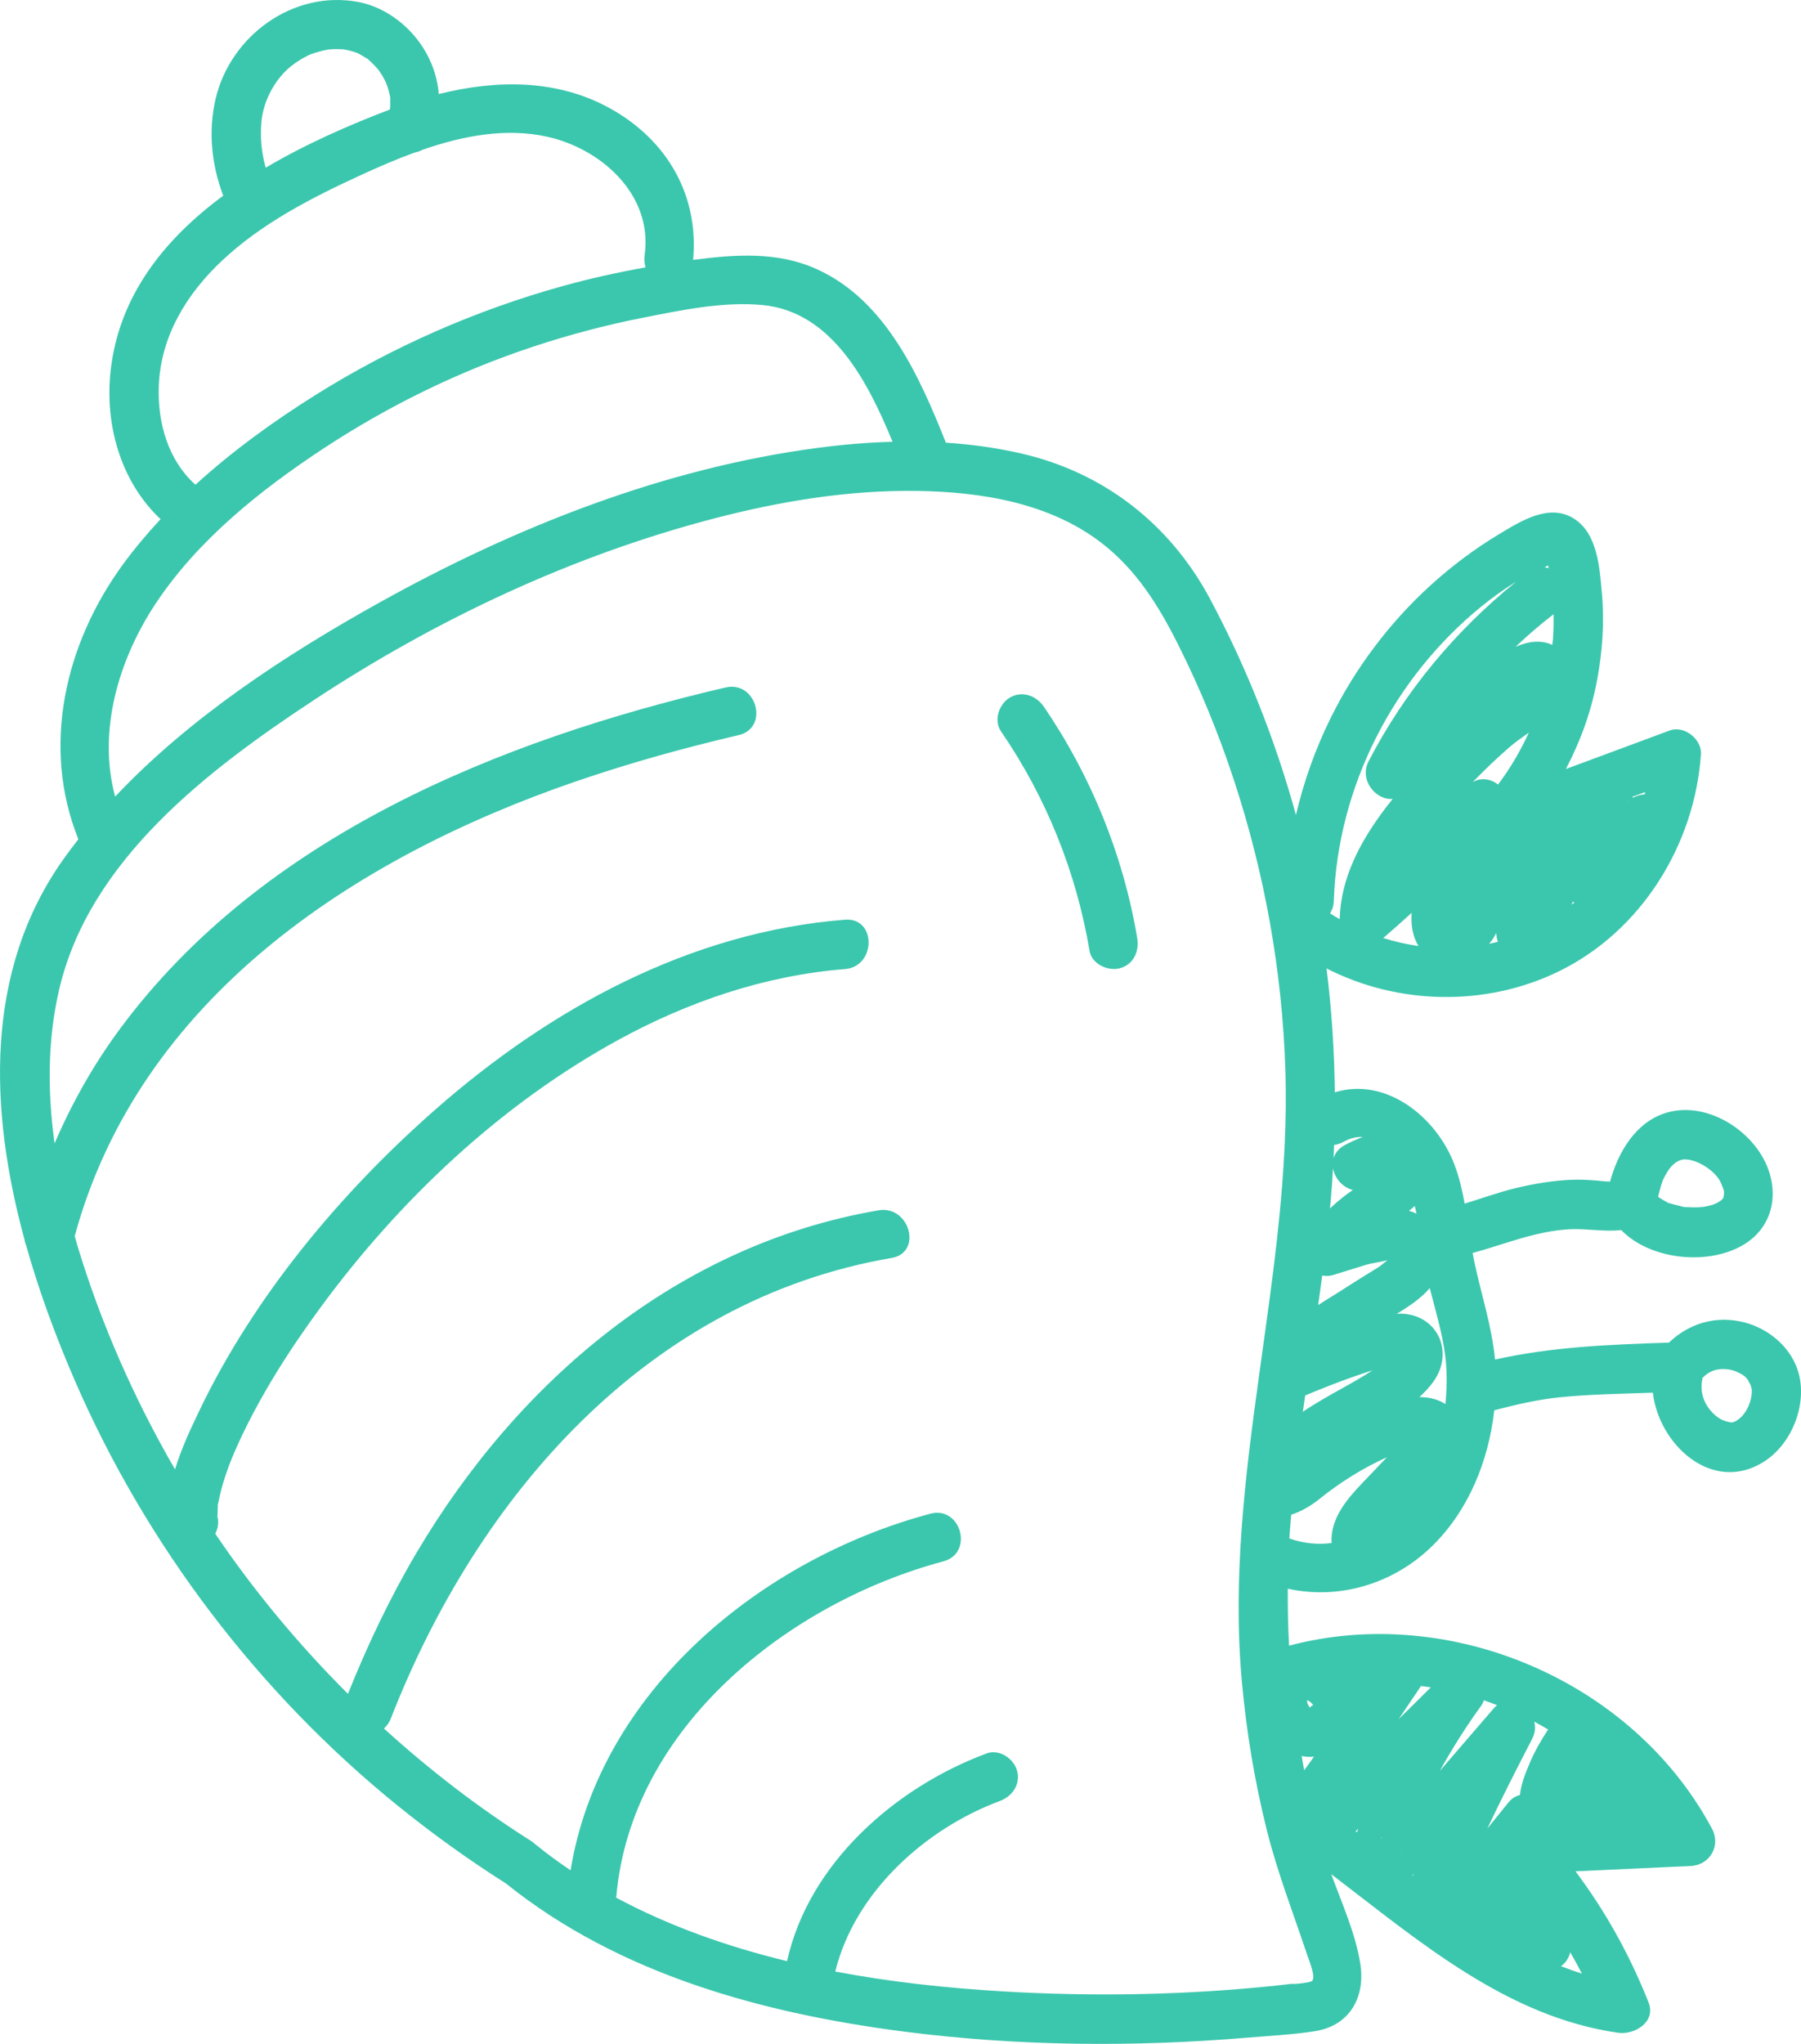 <?xml version="1.0" encoding="UTF-8"?>
<svg id="Layer_2" data-name="Layer 2" xmlns="http://www.w3.org/2000/svg" viewBox="0 0 109.438 124.141">
  <defs>
    <style>
      .cls-1 {
        fill: #3bc7ad;
        stroke-width: 0px;
      }
    </style>
  </defs>
  <g id="Icon_Strand">
    <g>
      <path class="cls-1" d="M63.416,42.907c-.457-.667-1.317-.968-2.052-.538-.661.387-.998,1.381-.538,2.052,2.753,4.017,4.572,8.536,5.382,13.338.135.799,1.121,1.247,1.845,1.048.847-.233,1.183-1.044,1.048-1.845-.847-5.023-2.805-9.853-5.684-14.055Z"/>
      <path class="cls-1" d="M109.331,83.548c-.367-1.597-1.76-2.817-3.31-3.224-1.732-.456-3.389.052-4.608,1.222-3.585.119-7.09.251-10.568,1.03-.193-2.037-.838-3.949-1.261-5.953-.036-.173-.068-.346-.1-.52,1.975-.536,3.866-1.349,5.959-1.445.96-.044,2.062.168,3.07.052,1.843,1.895,5.541,2.182,7.63.766,1.547-1.049,1.932-2.893,1.258-4.585-.894-2.244-3.682-4.029-6.132-3.31-1.849.542-2.947,2.381-3.431,4.185-.27.001-.551-.041-.781-.06-.539-.045-1.072-.072-1.613-.048-1.105.051-2.212.236-3.287.491-1.066.253-2.106.636-3.158.955-.146-.809-.331-1.61-.626-2.386-1.105-2.903-4.182-5.328-7.261-4.372-.028-2.517-.193-5.031-.506-7.527,4.337,2.222,9.659,2.338,14.082.195,5.03-2.437,8.292-7.693,8.669-13.2.063-.919-1.018-1.773-1.899-1.446-2.103.78-4.206,1.561-6.31,2.341.89-1.687,1.543-3.496,1.897-5.386.325-1.736.453-3.513.295-5.274-.136-1.523-.253-3.625-1.688-4.543-1.511-.966-3.246.149-4.56.937-1.48.888-2.875,1.938-4.153,3.097-2.506,2.273-4.601,5.062-6.095,8.097-.925,1.879-1.623,3.844-2.095,5.864-1.25-4.536-2.989-8.938-5.208-13.102-2.43-4.559-6.457-7.705-11.5-8.859-1.504-.344-3.03-.553-4.564-.653-1.603-4.02-3.643-8.627-7.822-10.53-2.409-1.097-4.982-.903-7.538-.572.357-3.881-1.536-7.237-5.001-9.178-3.243-1.817-6.951-1.771-10.454-.895-.067-.846-.314-1.681-.751-2.474-.852-1.547-2.406-2.797-4.161-3.122-3.937-.73-7.751,2.059-8.648,5.887-.464,1.98-.243,4.008.462,5.883-3.555,2.625-6.323,6.049-6.838,10.598-.377,3.329.616,6.779,3.03,9.049-.813.875-1.584,1.787-2.288,2.751-3.523,4.824-4.967,11.05-2.707,16.69-.31.397-.612.799-.903,1.208-4.831,6.788-4.51,15.261-2.371,23.097.018.13.052.252.103.365.807,2.876,1.851,5.661,2.971,8.239,4.329,9.967,11.131,18.921,19.574,25.763,2.108,1.708,4.31,3.294,6.603,4.746,6.88,5.529,15.651,7.908,24.272,9.011,6.863.878,13.854.935,20.746.362,1.381-.115,2.964-.202,4.178-.402,2.101-.347,3.044-2.083,2.725-4.093-.294-1.852-1.112-3.644-1.762-5.436,5.329,4.064,10.661,8.667,17.432,9.63.985.14,2.319-.649,1.845-1.845-1.135-2.865-2.611-5.524-4.44-7.962,2.335-.107,4.669-.215,7.004-.322,1.155-.053,1.844-1.228,1.295-2.257-4.785-8.978-15.904-13.72-25.703-11.126-.061-1.151-.086-2.305-.077-3.459,3.136.69,6.441-.293,8.8-2.616,2.192-2.159,3.405-5.163,3.744-8.217,1.337-.361,2.721-.664,3.938-.789,1.896-.193,3.8-.215,5.702-.284.355,3.128,3.566,6.135,6.685,4.232,1.692-1.032,2.653-3.348,2.21-5.273ZM104.7,72.794c-.034.043-.057.072.006-.014-.002.005-.004.011-.006.014ZM101.756,70.662c.143-.122.396-.239.577-.244.827-.021,1.951.74,2.24,1.432.189.451.214.493.171.8-.01.046-.024.095-.037.127-.036.047-.109.113-.15.15-.089.059-.182.114-.278.163-.048.019-.177.075-.244.094-.168.048-.337.085-.508.117-.053.001-.31.029-.374.031-.215.007-.427-.002-.642-.015-.32-.019.008.035-.381-.056-.184-.043-.365-.093-.547-.143-.371-.102-.078.007-.341-.131-.15-.079-.296-.165-.436-.26-.008-.009-.022-.023-.05-.048.114-.438.209-.87.372-1.171.214-.394.321-.584.628-.846ZM86.074,73.714c-.146-.069-.298-.129-.459-.173.122-.093.239-.19.352-.291.043.166.079.323.107.465ZM79.309,84.757c.953-.399,1.913-.779,2.888-1.123.4-.142.803-.276,1.206-.408-.58.385-1.187.729-1.795,1.067-.827.46-1.656.924-2.44,1.454.046-.33.094-.66.141-.99ZM81.844,72.531c-.365.274-.705.565-1.031.868.014-.152.034-.303.047-.456.059-.66.102-1.321.141-1.982.106.604.582,1.165,1.207,1.313-.121.086-.245.168-.364.257ZM80.346,77.471c.205.037.42.044.647-.026.652-.202,1.304-.404,1.955-.606.403-.125.923-.185,1.366-.297-.189.133-.4.33-.565.432-.677.422-1.359.834-2.028,1.27-.468.305-1.041.643-1.621,1.021.084-.598.166-1.196.245-1.794ZM87.253,85.004c-.331-.108-.667-.145-1.002-.151.324-.294.62-.61.869-.963,1.264-1.794.218-4.064-2.021-4.105-.076-.001-.152.015-.228.018.737-.455,1.478-.935,2.011-1.573.006.025.01.051.017.076.414,1.64.923,3.23.996,4.933.029.672.007,1.357-.064,2.04-.169-.106-.356-.202-.577-.274ZM82.811,69.06c-.371.133-.735.3-1.082.482-.384.201-.599.489-.692.803.013-.268.018-.537.028-.805.187-.022.381-.08.577-.19.419-.235.806-.312,1.169-.289ZM94.062,34.344c.014.055.033.109.043.165-.081-.025-.163-.04-.245-.052.072-.039.142-.077.202-.113ZM99.937,48.249c-.243.01-.485.085-.713.201-.014-.016-.027-.034-.041-.05.263-.098.526-.195.789-.293-.012.047-.022.095-.035.141ZM98.864,48.673c.054-.052.107-.085.159-.108-.054.035-.108.068-.159.108ZM90.812,56.87c.037-.064.07-.132.106-.196.016.104.02.207.038.311.014.079.044.144.069.214-.178.046-.355.09-.534.127.118-.145.229-.296.32-.456ZM95.565,54.76c.03.023.06.045.091.064-.049.04-.098.081-.147.121.019-.061.038-.123.056-.185ZM91.029,47.648c-.442-.339-1.033-.449-1.545-.14.721-.739,1.463-1.458,2.245-2.132.348-.3.755-.586,1.169-.876-.509,1.112-1.129,2.174-1.869,3.148ZM94.402,37.307c.008.494-0.0.988-.034,1.48-.009.129-.031.256-.043.384-.726-.339-1.494-.202-2.23.113.734-.695,1.501-1.358,2.306-1.977ZM85.781,55.442c-.057.712.048,1.409.409,2.015-.723-.101-1.437-.266-2.136-.484.583-.502,1.159-1.012,1.726-1.531ZM81.05,54.717c.226-6.926,3.62-13.539,8.989-17.9.666-.541,1.368-1.036,2.093-1.494.002-.001.006-.003.008-.005-3.707,3.003-6.779,6.668-8.979,10.925-.579,1.121.426,2.374,1.469,2.28-.155.199-.317.393-.469.594-1.49,1.979-2.69,4.192-2.756,6.713-.199-.112-.392-.232-.585-.354.132-.208.22-.458.23-.761ZM15.884,7.399c.106-1.163.703-2.376,1.588-3.197.33-.306.957-.72,1.408-.904.112-.046.555-.183.814-.24.087-.019.174-.035.261-.051.171-.016.342-.025.513-.025.099 0.0.197.008.295.009.005,0,.079.006.12.008.033.005.066.009.07.01.073.015.146.029.219.046.163.038.319.089.478.139.005.002.03.011.056.022.043.022.132.066.147.074.139.078.272.164.41.244.048.028.064.035.075.039.008.01.018.021.057.056.224.202.439.413.629.648.029.05.165.246.195.297.08.133.15.271.219.41.005.021.09.22.11.281.056.171.098.345.137.521.01.045.017.09.025.136 0.0.017.001.034.001.062-.002.177.001.354-.002.532-0.0.006-.002.023-.004.041-.006.029-.013.064-.02.098-2.451.93-5.086,2.083-7.539,3.53-.248-.882-.349-1.817-.26-2.787ZM13.499,15.824c2.428-2.279,5.469-3.831,8.471-5.209,1.024-.47,2.106-.941,3.22-1.348.171-.03.333-.088.481-.17,2.471-.854,5.088-1.353,7.604-.787,3.309.744,6.403,3.554,5.897,7.173-.037.263-.01.517.047.758-1.687.303-3.361.671-5.015,1.13-5.261,1.46-10.339,3.686-14.969,6.579-2.576,1.61-5.09,3.425-7.358,5.491-1.655-1.477-2.309-3.749-2.229-5.981.109-3.026,1.686-5.604,3.851-7.636ZM9.471,36.642c2.565-3.863,6.374-6.897,10.213-9.42,3.946-2.592,8.214-4.676,12.696-6.161,2.2-.729,4.446-1.323,6.721-1.77,2.318-.456,4.864-.991,7.234-.764,4.244.407,6.417,4.697,7.902,8.305-1.507.041-3.012.169-4.503.364-9.375,1.228-18.444,4.82-26.669,9.397-5.667,3.154-11.516,6.963-16.069,11.791-1.081-4.002.223-8.352,2.474-11.743ZM79.745,120.3c-.127.171-1.917.27-.928.152-.395.047-.789.096-1.185.138-5.523.585-11.12.69-16.663.363-3.384-.199-6.826-.566-10.214-1.207,1.187-4.835,5.496-8.686,9.999-10.357.759-.282,1.276-1.016,1.048-1.845-.201-.73-1.082-1.331-1.845-1.048-5.534,2.054-10.815,6.663-12.131,12.618-3.614-.877-7.125-2.111-10.386-3.855-.001-0-.002-.001-.002-.001.003-.022.01-.041.012-.063.899-10.295,10.477-17.851,19.875-20.363,1.863-.498,1.073-3.393-.797-2.893-10.301,2.753-20.086,10.795-21.857,21.657-.721-.483-1.424-.994-2.095-1.546-.01-.009-.021-.013-.032-.021-.079-.076-.169-.148-.272-.213-3.18-2.012-6.166-4.307-8.942-6.832.172-.154.32-.351.419-.606,5.262-13.492,15.584-25.435,30.43-27.973,1.899-.325,1.094-3.216-.797-2.893-12.178,2.082-21.892,10.365-28.065,20.788-1.624,2.742-2.987,5.625-4.174,8.58-2.985-2.979-5.696-6.231-8.063-9.728.154-.285.223-.63.143-1.026-.01-.048-.03.284-.006-.108.01-.164.007-.331.015-.496.003-.065.004-.101.003-.125.007-.022.018-.063.036-.153.052-.256.107-.51.174-.762.271-1.027.654-1.988,1.07-2.887,1.345-2.912,3.092-5.643,4.99-8.222,4.8-6.522,10.948-12.32,18.076-16.217,4.248-2.322,8.917-3.913,13.76-4.296,1.912-.151,1.928-3.153,0-3-9.402.744-17.879,5.38-24.871,11.516-5.761,5.056-11.003,11.324-14.339,18.267-.526,1.096-1.111,2.33-1.495,3.603-2.493-4.303-4.507-8.868-5.945-13.631-.054-.178-.099-.36-.151-.539,3.928-14.414,16.948-22.971,30.402-27.597,3.261-1.121,6.586-2.047,9.943-2.83,1.879-.439,1.084-3.332-.797-2.893-13.743,3.206-28.129,9.033-36.788,20.721-1.601,2.16-2.926,4.507-3.983,6.972-.433-3.115-.437-6.281.28-9.356,1.831-7.857,9.05-13.337,15.451-17.556,7.468-4.921,15.755-8.82,24.425-11.068,4.02-1.042,8.154-1.718,12.317-1.651,3.88.063,8.014.737,11.159,3.17,2.098,1.623,3.442,3.779,4.617,6.115,1.347,2.676,2.484,5.447,3.419,8.292,1.864,5.668,2.925,11.585,3.119,17.549.406,12.505-3.78,24.674-2.641,37.202.276,3.029.774,6.042,1.511,8.993.649,2.6,1.612,5.059,2.456,7.593.102.308.521,1.294.316,1.569ZM86.944,102.485c-.651.643-1.302,1.287-1.953,1.93.452-.67.903-1.34,1.355-2.01.2.026.4.048.599.079ZM85.167,112.563c.004.088-.033.104,0,0h0ZM83.978,111.602s.001 0.0.001 0c-.002.004-.007.009-.008.012-.027.071-.089-.023.008-.012ZM79.844,106.692c-.182.27-.386.546-.595.827-.056-.287-.101-.576-.152-.864.249.053.498.068.747.037ZM79.797,103.55c-.092.06-.172.117-.184.15-.041.112-.504-.885.184-.15ZM82.536,111.076c-.027.071-.054.142-.08.214-.027-.021-.054-.041-.081-.062.053-.051.108-.101.161-.152ZM85.908,113.832c-.014.033-.027.066-.04.099-.014-.011-.029-.022-.043-.033.028-.022.056-.043.083-.066ZM95.417,118.576c.246.426.483.857.707,1.296-.428-.137-.851-.286-1.268-.451.29-.205.476-.509.561-.845ZM95.664,108.325c.002-.004.001-.004.003-.007l.003-.006c-.013.078-.036.125-.042.123.013-.037.029-.074.036-.11ZM92.971,107.045c-.267.624-.545,1.295-.611,1.978-.253.058-.497.203-.707.462-.425.526-.85,1.052-1.276,1.578.871-1.845,1.802-3.66,2.736-5.473.174-.338.197-.692.119-1.02.286.149.563.315.841.477-.424.634-.802,1.295-1.103,1.998ZM90.758,103.772c-1.091,1.265-2.182,2.53-3.273,3.795.759-1.363,1.589-2.685,2.506-3.947.084-.115.139-.231.181-.347.269.089.533.194.798.295-.073.059-.144.126-.213.205ZM78.35,93.441c.003-.043.003-.085.005-.127.028-.439.071-.875.106-1.313.622-.199,1.238-.572,1.702-.947,1.254-1.014,2.638-1.877,4.109-2.545-.009.01-.02.024-.028.033-.309.324-.618.649-.927.973-1.159,1.216-2.502,2.485-2.401,4.205-.855.111-1.725.02-2.566-.278ZM105.606,86.23c-.313.213-.389.188-.702.102-.33-.09-.611-.277-.885-.573-.553-.596-.732-1.318-.563-2.072.199-.207.431-.358.646-.437.471-.172,1.101-.108,1.505.101.364.189.431.223.666.542-.149-.202.137.289.09.18.011.026.078.277.078.281.062.584-.262,1.485-.835,1.875Z"/>
    </g>
  </g>
</svg>